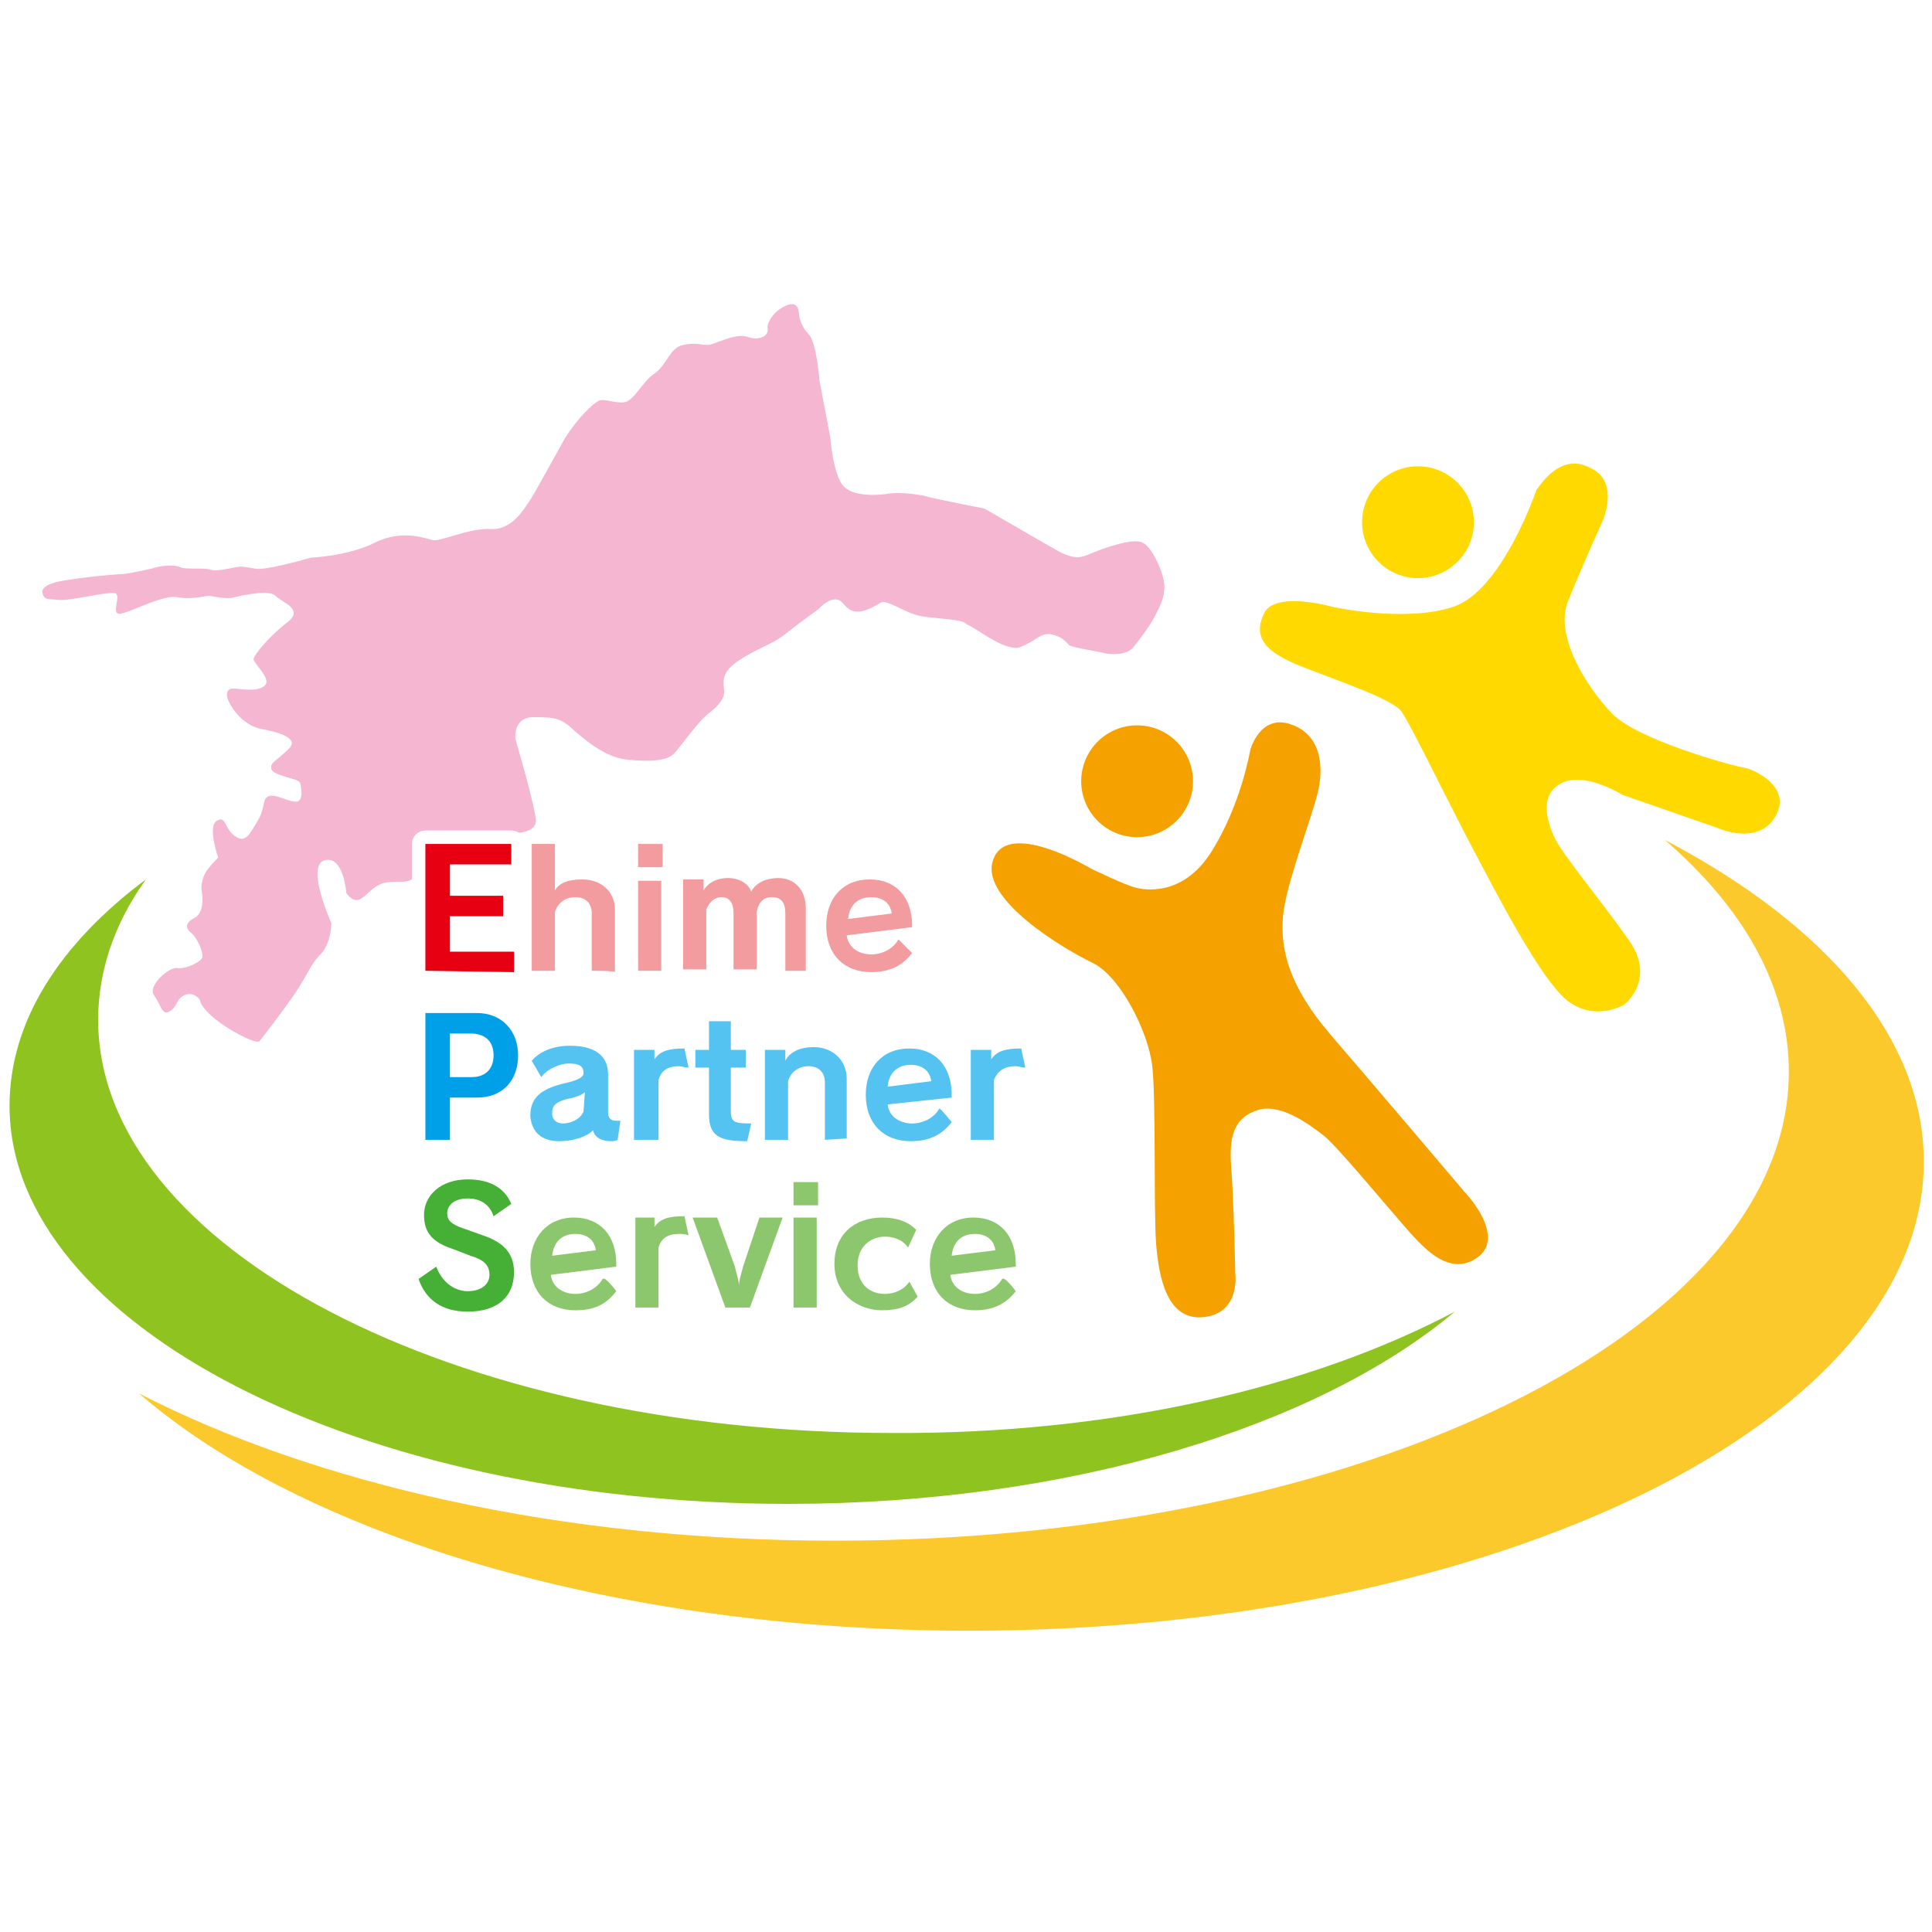 <?xml version="1.0" encoding="UTF-8"?>
<svg data-bbox="0 0 141.7 141.7" viewBox="0 0 141.7 141.7" xmlns="http://www.w3.org/2000/svg" data-type="ugc">
    <g>
        <path fill="#ffffff" d="M141.7 0v141.7H0V0h141.7z"/>
        <path d="M74.7 47.5s.6-.2 1.2-.6c.6-.4.9-.5 1.5-.3s.8.5 1 .7 2.3.5 2.6.6 1.6.2 2.1-.4 1.3-1.7 1.6-2.3c.4-.8.7-1.3.7-2.2s-.9-2.9-1.6-3.2c-.7-.4-3.1.5-3.8.8s-1.2.5-2.6-.3-5.2-3-5.2-3-3.6-.7-4.3-.9-2.2-.3-2.7-.2-2.5.3-3.3-.5-1-3.6-1-3.6l-.8-4.2s-.2-2.8-.8-3.4c-.5-.5-.7-1.2-.7-1.5-.1-1.5-1.7-.1-1.7-.1s-.7.7-.6 1.2c.1.6-.7.9-1.5.6-.9-.3-2.4.6-2.9.6s-.8-.2-1.8 0-1.2 1.5-2.1 2.1-1.5 2-2.2 2.1-1.5-.3-1.9-.1-1.5 1.2-2.5 2.8c-.9 1.6-2.3 4.2-2.6 4.6s-1.2 2.1-2.8 2-3.8 1-4.3.8c-.5-.1-2.2-.8-4.2.2s-4.7 1.1-4.7 1.1-3.4 1-4.1.8c-.7-.1-.9-.2-1.4-.1-.5.1-1.4.3-1.8.2-.4-.2-1.9 0-2.3-.2s-1.4-.1-1.7 0-1.7.4-2.4.5c-.7 0-4.7.4-5.3.7 0 0-.7.2-.7.6.1.7.5.5 1.2.6s3.5-.6 4.1-.5-.4 1.7.5 1.5 3.1-1.4 4.1-1.2 2.1-.1 2.3-.1 1.4.3 1.9.1c.5-.1 2.5-.6 3-.1s2.2 1 .8 2c-1.4 1.1-2.3 2.3-2.4 2.6s1.4 1.5.8 2-1.8.2-2.3.2-.7.5 0 1.5 1.5 1.3 1.8 1.4c.3.1 3.3.5 2.3 1.5s-1.4 1-1.3 1.5 2 .7 2.1 1 .3 1.4-.3 1.4-1.5-.6-2-.4-.2.8-.8 1.8-.9 1.7-1.7 1.1-.6-1.5-1.3-1.1.1 2.7.1 2.7-.5.5-.8.9-.5 1.1-.4 1.6.1 1.6-.5 1.9-.8.7-.3 1.1 1 1.6.8 1.9-1.2.8-1.8.7-2.2 1.3-1.7 2 .6 1.5 1.1 1.2c.6-.3.5-.9 1.1-1.2s1.2.2 1.2.5c.1.3.6.9 1.3 1.4.6.5 2.5 1.6 3 1.5 0 0 1.2-1.5 2.4-3.2 1.2-1.7 1.3-2.4 2.1-3.2s.8-2.3.8-2.3-1.9-4.2-.5-4.6 1.6 2.4 1.6 2.4.5.8 1.1.4 1-1.1 2-1.2 1.6.2 2.2-.7 1.4-2.5 2-2.6 5.1-.3 5.1-.3 1.5 0 1.5-.9-1.5-6-1.5-6-.2-1.5 1.2-1.6c1.4 0 2 0 2.8.7s2.4 2.2 4.1 2.4 3 .1 3.5-.4 1.8-2.4 2.6-3 1.2-1.2 1.1-1.7c0-.5-.3-1.2 1-2.1s2.5-1.2 3.5-2 2-1.5 2.4-1.8c.3-.3.9-.9 1.5-.7s.7 1.7 3.1.2c.4-.3 1.8.8 3 1s3.1.2 3.3.6c.5.1 2.6 1.9 3.8 1.7z" fill="#f4b6d1"/>
        <path d="M65.4 105.1c-32.2 0-58.2-13.6-58.2-30.3 0-3.6 1.2-7.1 3.5-10.3C4.4 69.2.7 74.9.7 81.1c0 16.1 25.6 29.2 57.1 29.2 20.7 0 38.9-5.7 48.9-14.1-10.6 5.6-25.2 9-41.3 8.9z" fill="#8fc31f"/>
        <path d="M131.2 78.6c0 19-31.3 34.4-70 34.4-20.1 0-38.2-4.2-51-10.8 12 10.4 34.8 17.4 60.9 17.4 38.7 0 70-15.4 70-34.4 0-9.1-7.2-17.4-19-23.6 5.8 5 9.1 10.8 9.1 17z" fill="#fcc92c"/>
        <path fill="#ffd900" d="M108.1 38.3a4.1 4.1 0 1 1-8.2 0 4.1 4.1 0 0 1 8.2 0z"/>
        <path fill="#f5a200" d="M87.5 57.3a4.1 4.1 0 1 1-8.2 0 4.1 4.1 0 0 1 8.2 0z"/>
        <path d="M112.7 35.9s-2.5 7.4-6.1 8.6-8.9 0-8.9 0-4.2-1.2-5 .5 0 2.8 2.8 3.9 6.7 2.4 7.3 3.3c.7 1 3.5 6.8 5.2 10s5.1 9.9 7.1 11.3 4 .2 4 .2 2.4-1.8.4-4.7c-2.1-3-4.9-6.3-5.5-7.6s-1.1-3.2.6-4 4.4.9 4.4.9l6.9 2.4s3 1.4 4.3-.8-1.6-3.5-2.3-3.6-7.8-2-9.7-4-4.2-5.7-3.2-8.2 2.5-5.8 2.5-5.8 1.4-3-.9-4c-2.3-1.2-3.8 1.6-3.9 1.6z" fill="#ffd900"/>
        <path d="M83.3 65.1s3.1 1 5.4-2.4c2.3-3.5 3-7.7 3-7.7s.7-2.6 2.9-1.9c2.2.7 2.5 2.9 2.1 4.8s-2.4 6.9-2.6 9.3.4 5.1 3.5 8.7 9.8 11.5 9.8 11.5 3.1 3.2 1 4.8c-2.2 1.6-4.2-.9-5.6-2.5S98 84 97.1 83.3s-3.1-2.4-4.8-1.9c-1.6.5-2.2 1.6-2 4.2s.3 7.8.3 7.8.4 2.9-2.3 3.2-3.3-2.9-3.5-5.3 0-10.8-.3-13.2-2.3-6.5-4.4-7.5-8.1-4.6-7.3-7.4c.9-3.3 7.2.5 7.2.5s2.7 1.3 3.3 1.4z" fill="#f5a200"/>
        <path d="M33.2 91.6c-1.5-.5-2.1-1.2-2.1-2.5 0-1.4 1.2-2.6 3.2-2.6 1.6 0 2.7.6 3.2 1.8l-1.3.9c-.3-.9-1-1.3-1.9-1.3-1 0-1.5.5-1.5 1.1 0 .5.3.8 1.2 1.1l1.4.5c1.5.5 2.3 1.3 2.3 2.7 0 1.8-1.2 2.9-3.4 2.9-1.9 0-3.1-.9-3.6-2.4l1.3-.9c.4 1.1 1.3 1.8 2.3 1.8s1.6-.5 1.6-1.2-.4-1.1-1.4-1.4l-1.3-.5z" fill="none" stroke="#ffffff" stroke-width="1.98" stroke-linecap="round" stroke-linejoin="round"/>
        <path d="M45.2 94.7c-.7.9-1.5 1.4-3 1.4-2 0-3.3-1.3-3.3-3.4 0-1.9 1.2-3.4 3.2-3.4 1.9 0 3.1 1.3 3.1 3.4v.2l-4.8.6c.1.9.9 1.4 1.8 1.4.8 0 1.6-.4 2-1.1.2-.2 1 .9 1 .9zm-1.5-3c-.1-.8-.7-1.2-1.5-1.2-1 0-1.6.6-1.7 1.6l3.2-.4z" fill="none" stroke="#ffffff" stroke-width="1.98" stroke-linecap="round" stroke-linejoin="round"/>
        <path d="M46.6 95.9v-6.6H48v.7c.4-.6 1-.8 2.2-.8l.3 1.4c-.3-.1-.5-.1-.7-.1-.8 0-1.3.3-1.5 1v4.4h-1.7 0z" fill="none" stroke="#ffffff" stroke-width="1.98" stroke-linecap="round" stroke-linejoin="round"/>
        <path d="m53.2 95.9-2.4-6.6h1.8l1.3 3.6c.1.5.3 1 .3 1.4h0c0-.4.2-1 .3-1.4l1.2-3.6h1.7L55 95.9h-1.8 0z" fill="none" stroke="#ffffff" stroke-width="1.98" stroke-linecap="round" stroke-linejoin="round"/>
        <path d="M58.2 88.4v-1.7H60v1.7h-1.8zm0 7.5v-6.6h1.7v6.6h-1.7z" fill="none" stroke="#ffffff" stroke-width="1.98" stroke-linecap="round" stroke-linejoin="round"/>
        <path d="M67.3 95.1c-.6.7-1.4 1-2.6 1-1.8 0-3.5-1.2-3.5-3.4s1.5-3.4 3.5-3.4c1.1 0 1.9.3 2.5.9l-.6 1.3c-.4-.6-1.1-.8-1.7-.8-.9 0-2 .6-2 2.1s1 2.1 2 2.1c.7 0 1.4-.3 1.8-.9l.6 1.1h0z" fill="none" stroke="#ffffff" stroke-width="1.98" stroke-linecap="round" stroke-linejoin="round"/>
        <path d="M74.5 94.7c-.7.9-1.6 1.4-3 1.4-2 0-3.3-1.3-3.3-3.4 0-1.9 1.2-3.4 3.2-3.4 1.9 0 3.1 1.3 3.1 3.4v.2l-4.8.6c.1.9.9 1.4 1.8 1.4.8 0 1.6-.4 2-1.1.2-.2 1 .9 1 .9zm-1.5-3c-.1-.8-.7-1.2-1.5-1.2-1 0-1.6.6-1.7 1.6l3.2-.4z" fill="none" stroke="#ffffff" stroke-width="1.98" stroke-linecap="round" stroke-linejoin="round"/>
        <path d="M33.2 91.6c-1.5-.5-2.1-1.2-2.1-2.5 0-1.4 1.2-2.6 3.2-2.6 1.6 0 2.7.6 3.2 1.8l-1.3.9c-.3-.9-1-1.3-1.9-1.3-1 0-1.5.5-1.5 1.1 0 .5.3.8 1.2 1.1l1.4.5c1.5.5 2.3 1.3 2.3 2.7 0 1.8-1.2 2.9-3.4 2.9-1.9 0-3.1-.9-3.6-2.4l1.3-.9c.4 1.1 1.3 1.8 2.3 1.8s1.6-.5 1.6-1.2-.4-1.1-1.4-1.4l-1.3-.5z" fill="#45b035"/>
        <path d="M45.2 94.7c-.7.9-1.5 1.4-3 1.4-2 0-3.3-1.3-3.3-3.4 0-1.9 1.2-3.4 3.2-3.4 1.9 0 3.1 1.3 3.1 3.4v.2l-4.8.6c.1.9.9 1.4 1.8 1.4.8 0 1.6-.4 2-1.1.2-.2 1 .9 1 .9zm-1.5-3c-.1-.8-.7-1.2-1.5-1.2-1 0-1.6.6-1.7 1.6l3.2-.4z" fill="#8cc66d"/>
        <path d="M46.6 95.9v-6.6H48v.7c.4-.6 1-.8 2.2-.8l.3 1.4c-.3-.1-.5-.1-.7-.1-.8 0-1.3.3-1.5 1v4.4h-1.7z" fill="#8cc66d"/>
        <path d="m53.2 95.9-2.4-6.6h1.8l1.3 3.6c.1.5.3 1 .3 1.4 0-.4.2-1 .3-1.4l1.2-3.6h1.7L55 95.9h-1.8z" fill="#8cc66d"/>
        <path d="M58.2 88.4v-1.7H60v1.7h-1.8zm0 7.5v-6.6h1.7v6.6h-1.7z" fill="#8cc66d"/>
        <path d="M67.3 95.1c-.6.7-1.4 1-2.6 1-1.8 0-3.5-1.2-3.5-3.4s1.5-3.4 3.5-3.4c1.1 0 1.9.3 2.5.9l-.6 1.3c-.4-.6-1.1-.8-1.7-.8-.9 0-2 .6-2 2.1s1 2.1 2 2.1c.7 0 1.4-.3 1.8-.9l.6 1.1z" fill="#8cc66d"/>
        <path d="M74.5 94.7c-.7.9-1.6 1.4-3 1.4-2 0-3.3-1.3-3.3-3.4 0-1.9 1.2-3.4 3.2-3.4 1.9 0 3.1 1.3 3.1 3.4v.2l-4.8.6c.1.9.9 1.4 1.8 1.4.8 0 1.6-.4 2-1.1.2-.2 1 .9 1 .9zm-1.5-3c-.1-.8-.7-1.2-1.5-1.2-1 0-1.6.6-1.7 1.6l3.2-.4z" fill="#8cc66d"/>
        <path d="M31.2 83.6v-9.3H35c1.8 0 3 1.3 3 3.1s-1.1 3.1-3 3.1h-2v3.1h-1.8zm3.4-4.6c.9 0 1.6-.5 1.6-1.6s-.7-1.6-1.7-1.6H33V79h1.6z" fill="none" stroke="#ffffff" stroke-width="1.98" stroke-linecap="round" stroke-linejoin="round"/>
        <path d="M45.3 83.6c-.2.1-.4.1-.5.1-.7 0-1.2-.3-1.3-.8-.5.5-1.5.8-2.5.8-1.3 0-2-.7-2.1-1.8v-.1c0-1.3.8-1.9 2.3-2.3.9-.2 1.6-.4 1.6-.8 0-.5-.3-.7-1.1-.7-.6 0-1.6.4-2 1l-.7-1.2c.6-.7 1.6-1.1 2.8-1.1 1.8 0 2.8.7 2.8 2.1v2.8c0 .4.2.6.6.6h.3l-.2 1.4h0zm-2.4-3.5c-.2.2-.7.4-1.3.5-.7.2-1.1.4-1.1 1v.1c0 .4.3.7.8.7s1.3-.3 1.5-.9l.1-1.4h0z" fill="none" stroke="#ffffff" stroke-width="1.98" stroke-linecap="round" stroke-linejoin="round"/>
        <path d="M46.5 83.6V77H48v.7c.4-.6 1-.8 2.2-.8l.3 1.4c-.3 0-.5-.1-.7-.1-.8 0-1.3.3-1.5 1v4.4h-1.8 0z" fill="none" stroke="#ffffff" stroke-width="1.98" stroke-linecap="round" stroke-linejoin="round"/>
        <path d="M54.8 83.7c-2.1 0-2.8-.4-2.8-2v-3.4h-1V77h1v-2.1h1.6V77h1.1v1.3h-1.1v3.1c0 .9.2 1 1.5 1l-.3 1.3h0z" fill="none" stroke="#ffffff" stroke-width="1.98" stroke-linecap="round" stroke-linejoin="round"/>
        <path d="M60.5 83.6v-4.2c0-.8-.5-1.2-1.2-1.2s-1.3.4-1.5 1.1v4.3h-1.7V77h1.5v.8c.3-.6 1-1 2.1-1 1.4 0 2.4 1 2.4 2.3v4.4l-1.6.1h0z" fill="none" stroke="#ffffff" stroke-width="1.98" stroke-linecap="round" stroke-linejoin="round"/>
        <path d="M69.8 82.3c-.7.9-1.6 1.4-3 1.4-2 0-3.3-1.3-3.3-3.4 0-2 1.2-3.4 3.2-3.4 1.9 0 3.1 1.3 3.1 3.4v.2l-4.7.5c.1.9.9 1.4 1.8 1.4.8 0 1.6-.4 2-1.1.1 0 .9 1 .9 1zm-1.5-3c-.1-.8-.7-1.2-1.5-1.2-1 0-1.6.6-1.7 1.6l3.2-.4z" fill="none" stroke="#ffffff" stroke-width="1.98" stroke-linecap="round" stroke-linejoin="round"/>
        <path d="M71.2 83.6V77h1.5v.7c.4-.6 1-.8 2.2-.8l.3 1.4c-.3 0-.5-.1-.7-.1-.8 0-1.3.3-1.6 1v4.4h-1.7 0z" fill="none" stroke="#ffffff" stroke-width="1.98" stroke-linecap="round" stroke-linejoin="round"/>
        <path d="M31.2 83.6v-9.3H35c1.8 0 3 1.3 3 3.1s-1.1 3.1-3 3.1h-2v3.1h-1.8zm3.4-4.6c.9 0 1.6-.5 1.6-1.6s-.7-1.6-1.7-1.6H33V79h1.6z" fill="#00a0e9"/>
        <path d="M45.3 83.6c-.2.1-.4.1-.5.1-.7 0-1.2-.3-1.3-.8-.5.5-1.5.8-2.5.8-1.3 0-2-.7-2.1-1.8v-.1c0-1.3.8-1.9 2.3-2.3.9-.2 1.6-.4 1.6-.8 0-.5-.3-.7-1.1-.7-.6 0-1.6.4-2 1l-.7-1.2c.6-.7 1.6-1.1 2.8-1.1 1.8 0 2.8.7 2.8 2.1v2.8c0 .4.2.6.6.6h.3l-.2 1.4zm-2.4-3.5c-.2.2-.7.4-1.3.5-.7.2-1.1.4-1.1 1v.1c0 .4.3.7.8.7s1.3-.3 1.5-.9l.1-1.4z" fill="#54c3f1"/>
        <path d="M46.5 83.6V77H48v.7c.4-.6 1-.8 2.2-.8l.3 1.4c-.3 0-.5-.1-.7-.1-.8 0-1.3.3-1.5 1v4.4h-1.8z" fill="#54c3f1"/>
        <path d="M54.8 83.7c-2.1 0-2.8-.4-2.8-2v-3.4h-1V77h1v-2.1h1.6V77h1.1v1.3h-1.1v3.1c0 .9.2 1 1.5 1l-.3 1.3z" fill="#54c3f1"/>
        <path d="M60.5 83.6v-4.2c0-.8-.5-1.2-1.2-1.2s-1.3.4-1.5 1.1v4.3h-1.7V77h1.5v.8c.3-.6 1-1 2.1-1 1.4 0 2.4 1 2.4 2.3v4.4l-1.6.1z" fill="#54c3f1"/>
        <path d="M69.8 82.3c-.7.9-1.6 1.4-3 1.4-2 0-3.3-1.3-3.3-3.4 0-2 1.2-3.4 3.2-3.4 1.9 0 3.1 1.3 3.1 3.4v.2l-4.7.5c.1.9.9 1.4 1.8 1.4.8 0 1.6-.4 2-1.1.1 0 .9 1 .9 1zm-1.5-3c-.1-.8-.7-1.2-1.5-1.2-1 0-1.6.6-1.7 1.6l3.2-.4z" fill="#54c3f1"/>
        <path d="M71.2 83.6V77h1.5v.7c.4-.6 1-.8 2.2-.8l.3 1.4c-.3 0-.5-.1-.7-.1-.8 0-1.3.3-1.6 1v4.4h-1.7z" fill="#54c3f1"/>
        <path d="M31.2 71.2v-9.3h6.3v1.5H33v2.3h3.9v1.5H33v2.6h4.7v1.5l-6.5-.1h0z" fill="none" stroke="#ffffff" stroke-width="1.98" stroke-linecap="round" stroke-linejoin="round"/>
        <path d="M43.4 71.2V67c0-.8-.5-1.2-1.2-1.2s-1.3.4-1.5 1.1v4.3H39v-9.3h1.7v3.4c.3-.5.9-.8 2-.8 1.4 0 2.4.9 2.4 2.2v4.6c0-.1-1.7-.1-1.7-.1z" fill="none" stroke="#ffffff" stroke-width="1.98" stroke-linecap="round" stroke-linejoin="round"/>
        <path d="M46.8 63.6v-1.7h1.8v1.7h-1.8zm0 7.6v-6.6h1.7v6.6h-1.7z" fill="none" stroke="#ffffff" stroke-width="1.98" stroke-linecap="round" stroke-linejoin="round"/>
        <path d="M57.6 71.2V67c0-.8-.3-1.2-1-1.2s-1 .5-1.1 1.1v4.2h-1.7V67c0-.8-.3-1.2-.9-1.2-.5 0-.9.4-1.1.9v4.4h-1.7v-6.6h1.5v.8c.3-.5.9-.9 1.8-.9.8 0 1.5.4 1.7 1 .3-.6 1-1 2-1 1.2 0 2 .9 2 2.2v4.6h-1.5 0z" fill="none" stroke="#ffffff" stroke-width="1.98" stroke-linecap="round" stroke-linejoin="round"/>
        <path d="M66.9 69.9c-.7.9-1.6 1.4-3 1.4-2 0-3.3-1.3-3.3-3.4 0-2 1.2-3.4 3.2-3.4 1.9 0 3.1 1.3 3.1 3.4v.1l-4.8.6c.1.9.9 1.4 1.8 1.4.8 0 1.6-.4 2-1.1l1 1zM65.4 67c-.1-.8-.7-1.2-1.5-1.2-1 0-1.6.6-1.7 1.6l3.2-.4z" fill="none" stroke="#ffffff" stroke-width="1.98" stroke-linecap="round" stroke-linejoin="round"/>
        <path d="M31.2 71.2v-9.3h6.3v1.5H33v2.3h3.9v1.5H33v2.6h4.7v1.5l-6.5-.1z" fill="#e60012"/>
        <path d="M43.4 71.2V67c0-.8-.5-1.2-1.2-1.2s-1.3.4-1.5 1.1v4.3H39v-9.3h1.7v3.4c.3-.5.9-.8 2-.8 1.4 0 2.4.9 2.4 2.2v4.6c0-.1-1.7-.1-1.7-.1z" fill="#f29c9f"/>
        <path d="M46.8 63.6v-1.7h1.8v1.7h-1.8zm0 7.6v-6.6h1.7v6.6h-1.7z" fill="#f29c9f"/>
        <path d="M57.6 71.2V67c0-.8-.3-1.2-1-1.2s-1 .5-1.1 1.1v4.2h-1.7V67c0-.8-.3-1.2-.9-1.2-.5 0-.9.4-1.1.9v4.4h-1.7v-6.6h1.5v.8c.3-.5.9-.9 1.8-.9.8 0 1.5.4 1.7 1 .3-.6 1-1 2-1 1.2 0 2 .9 2 2.2v4.6h-1.5z" fill="#f29c9f"/>
        <path d="M66.9 69.9c-.7.9-1.6 1.4-3 1.4-2 0-3.3-1.3-3.3-3.4 0-2 1.2-3.4 3.2-3.4 1.9 0 3.1 1.3 3.1 3.4v.1l-4.8.6c.1.9.9 1.4 1.8 1.4.8 0 1.6-.4 2-1.1l1 1zM65.4 67c-.1-.8-.7-1.2-1.5-1.2-1 0-1.6.6-1.7 1.6l3.2-.4z" fill="#f29c9f"/>
    </g>
</svg>
